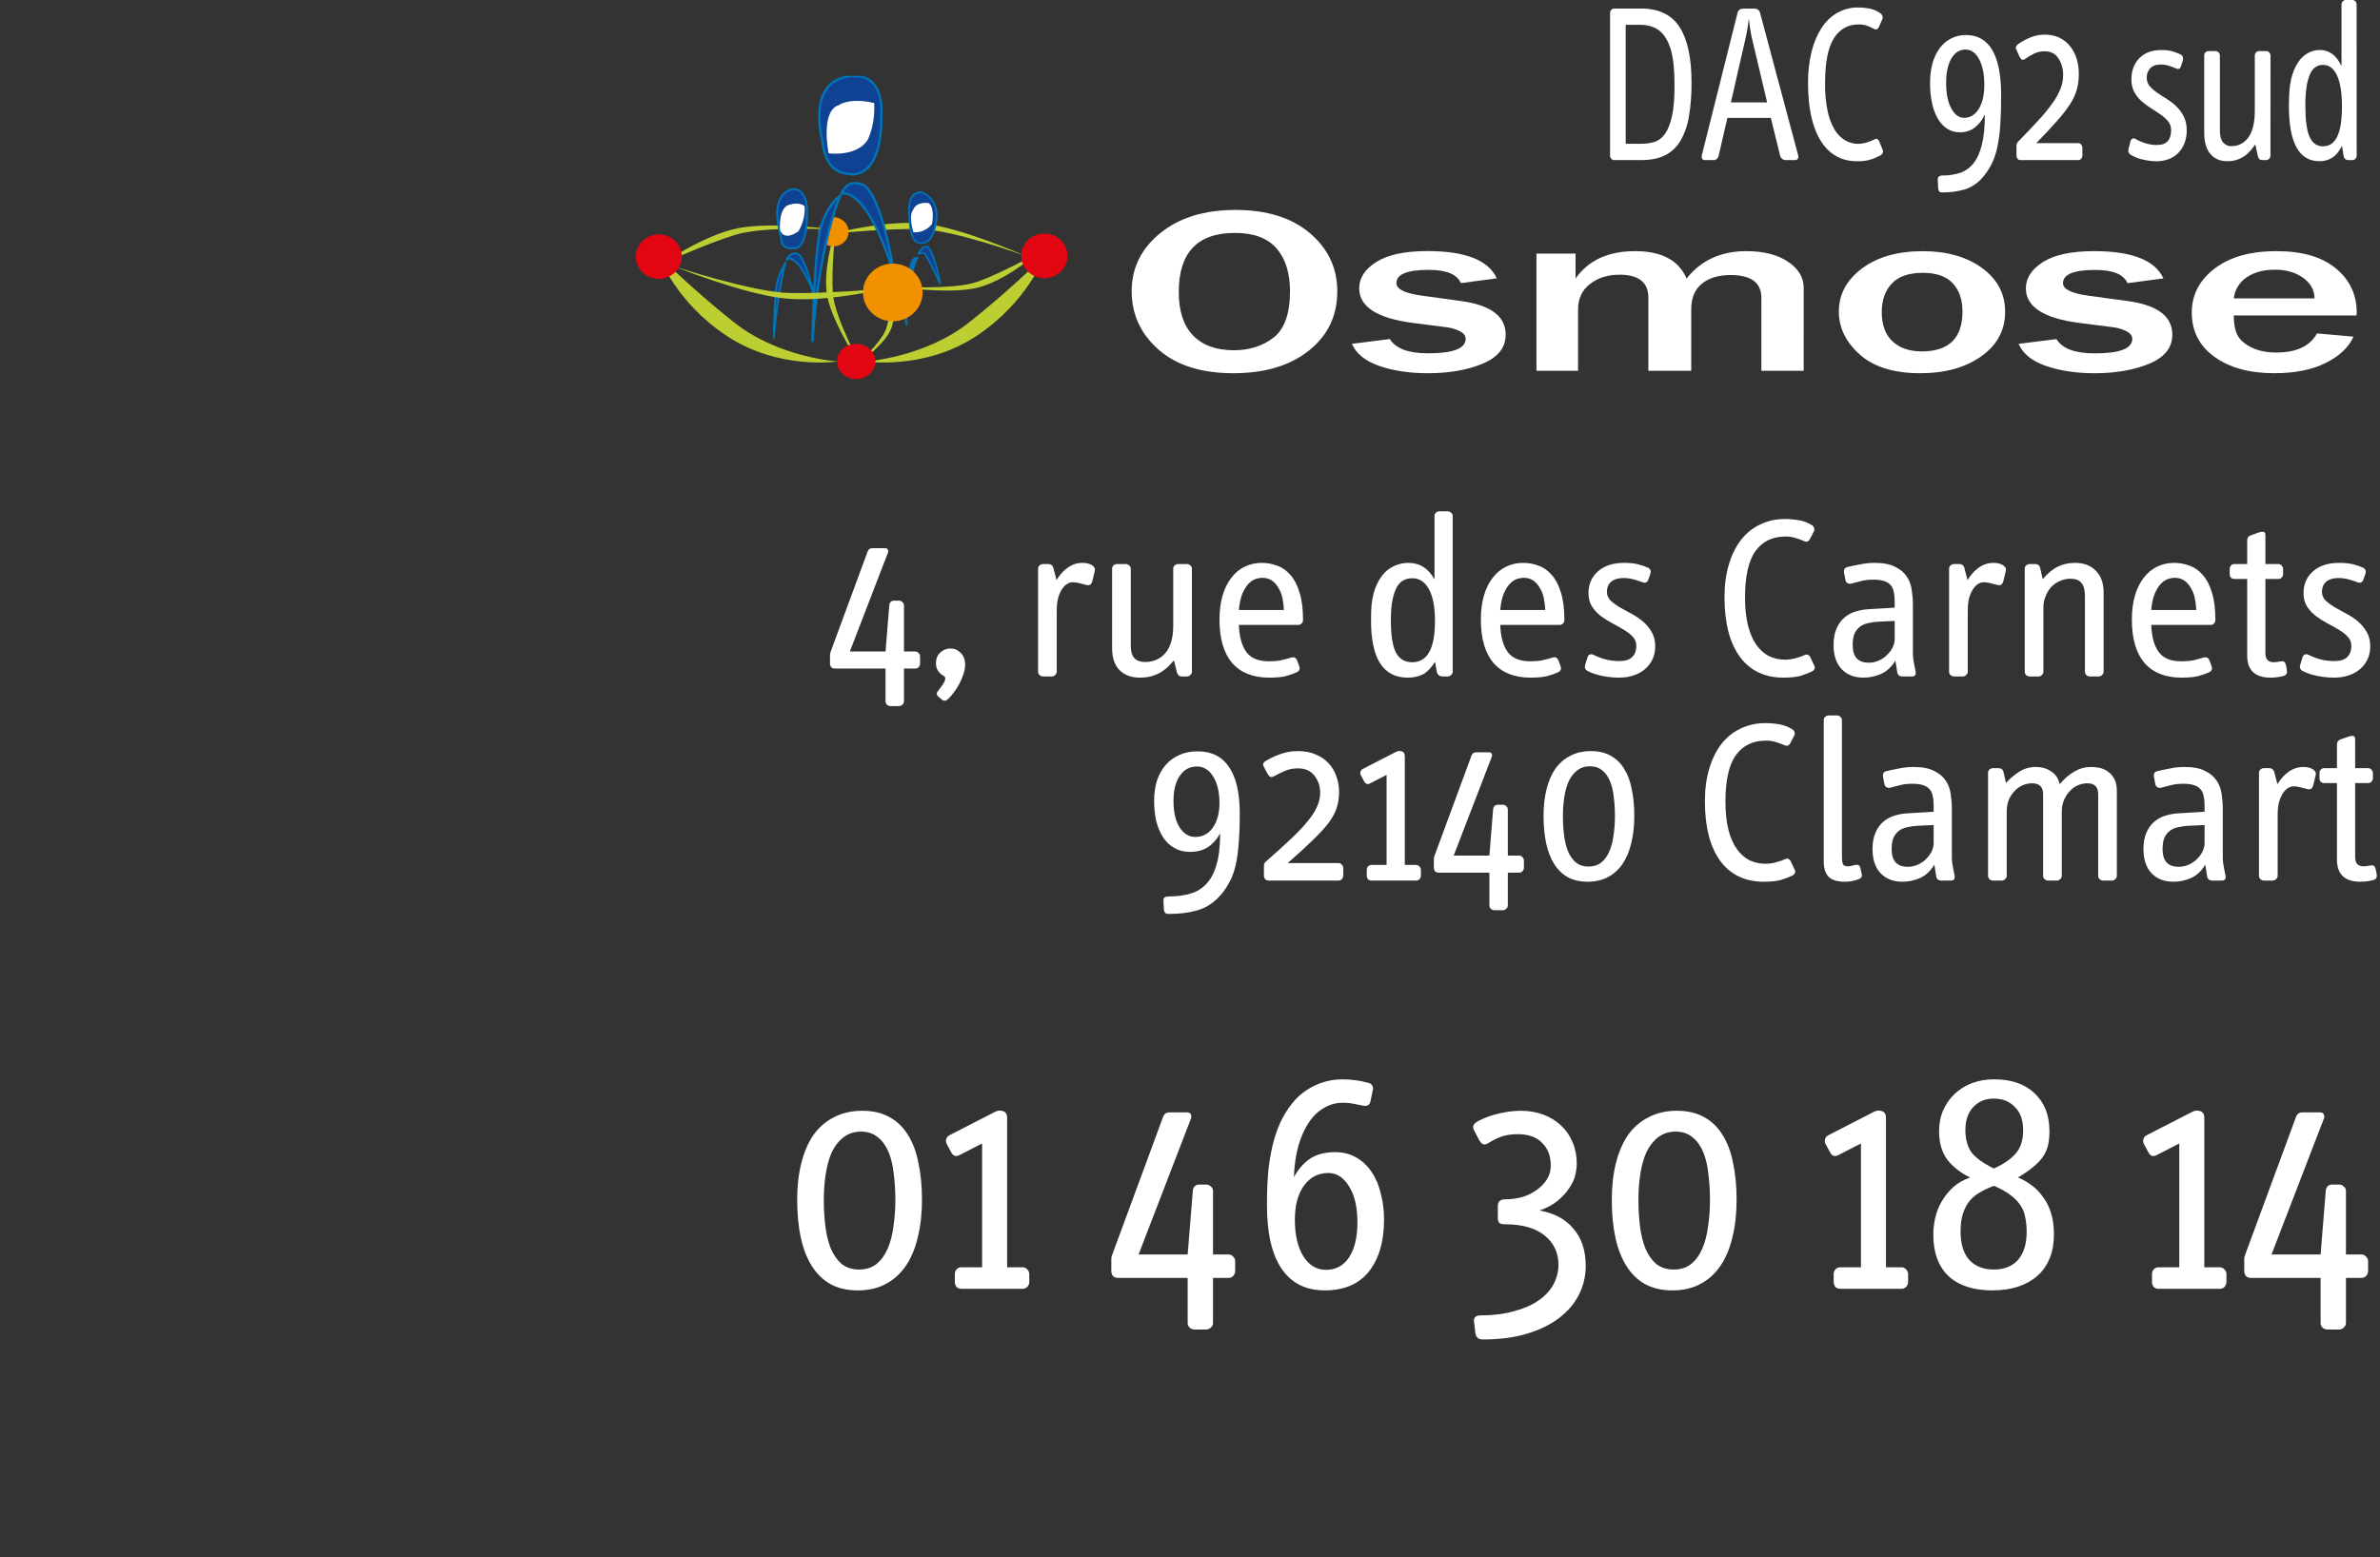 <svg width="408" height="267" viewBox="0 0 408 267" fill="none" xmlns="http://www.w3.org/2000/svg">
<rect x="0" y="0" width="408" height="267" fill="#333333" stroke="none"/>
<g clip-path="url(#clip0)">
<path d="M211.458 64C205.952 64 201.666 62.647 198.6 59.941C195.535 57.235 194.002 53.892 194 49.911C194 45.957 195.629 42.65 198.888 39.99C202.146 37.33 206.448 36 211.791 36C217.173 36 221.429 37.33 224.558 39.99C227.687 42.65 229.251 45.975 229.249 49.963C229.249 54.156 227.625 57.542 224.376 60.123C221.127 62.705 216.821 63.997 211.458 64ZM211.518 60.059C214.21 60.059 216.487 59.33 218.348 57.87C220.21 56.411 221.141 53.764 221.143 49.93C221.143 46.812 220.373 44.367 218.834 42.593C217.295 40.82 214.907 39.936 211.669 39.941C205.275 39.941 202.077 43.317 202.075 50.07C202.075 53.347 202.89 55.831 204.52 57.522C206.151 59.214 208.483 60.059 211.518 60.059Z" fill="white"/>
<path d="M231.762 58.957L238.259 58.14C239.25 59.772 241.436 60.587 244.816 60.587C249.107 60.587 251.253 59.758 251.253 58.1C251.253 57.57 250.919 57.132 250.252 56.786C249.509 56.422 248.708 56.19 247.884 56.1L242.297 55.39C236.103 54.601 233.007 52.618 233.007 49.44C233.007 47.662 233.989 46.153 235.953 44.913C237.916 43.673 240.84 43.053 244.725 43.053C251.204 43.053 255.161 44.612 256.596 47.729L250.434 48.546C249.784 47.033 247.942 46.276 244.907 46.276C241.224 46.276 239.382 47.033 239.382 48.546C239.382 49.593 240.87 50.316 243.846 50.714L250.434 51.62C255.554 52.308 258.114 54.231 258.114 57.39C258.114 59.608 256.799 61.265 254.168 62.36C251.537 63.455 248.41 64.002 244.787 64.002C241.65 64.002 238.877 63.587 236.467 62.758C234.058 61.928 232.49 60.661 231.762 58.957Z" fill="white"/>
<path d="M309.206 63.581H301.949V51.064C301.949 48.465 300.188 47.165 296.666 47.163C294.621 47.163 292.986 47.655 291.762 48.638C290.537 49.621 289.925 51.088 289.925 53.04V63.586H282.577V51.064C282.577 48.424 280.928 47.104 277.63 47.104C275.625 47.104 273.939 47.635 272.574 48.697C271.209 49.759 270.526 51.207 270.524 53.04V63.586H263.39V43.483H270.096V47.762C272.281 44.63 275.692 43.065 280.326 43.065C284.84 43.065 287.775 44.63 289.132 47.762C291.605 44.63 295.019 43.065 299.372 43.065C302.328 43.065 304.706 43.668 306.507 44.875C308.308 46.082 309.209 47.581 309.21 49.372L309.206 63.581Z" fill="white"/>
<path d="M329.205 64C324.671 64 321.209 62.932 318.821 60.795C316.432 58.659 315.235 56.214 315.229 53.459C315.229 50.489 316.55 48.016 319.192 46.037C321.834 44.058 325.32 43.07 329.65 43.072C333.76 43.072 337.135 44.033 339.776 45.956C342.416 47.88 343.737 50.381 343.739 53.459C343.739 56.63 342.368 59.181 339.625 61.113C336.882 63.044 333.408 64.006 329.205 64ZM329.444 60.258C334.097 60.258 336.424 57.983 336.425 53.433C336.425 51.382 335.866 49.76 334.749 48.567C333.631 47.374 331.921 46.78 329.619 46.785C327.224 46.785 325.453 47.399 324.305 48.626C323.157 49.854 322.584 51.483 322.585 53.513C322.585 55.703 323.198 57.375 324.422 58.528C325.647 59.682 327.322 60.258 329.449 60.258H329.444Z" fill="white"/>
<path d="M346.048 58.957L352.538 58.15C353.529 59.781 355.715 60.597 359.097 60.597C363.387 60.597 365.532 59.768 365.532 58.109C365.532 57.579 365.198 57.141 364.531 56.796C363.789 56.428 362.987 56.193 362.162 56.1L356.575 55.39C350.387 54.612 347.293 52.633 347.293 49.452C347.293 47.674 348.275 46.165 350.238 44.925C352.202 43.684 355.124 43.065 359.004 43.065C365.479 43.065 369.436 44.623 370.875 47.741L364.71 48.557C364.061 47.044 362.219 46.288 359.186 46.288C355.499 46.288 353.657 47.044 353.658 48.557C353.658 49.605 355.146 50.328 358.122 50.725L364.72 51.62C369.84 52.308 372.4 54.231 372.4 57.39C372.4 59.608 371.085 61.265 368.454 62.36C365.822 63.455 362.696 64.002 359.073 64.002C355.936 64.002 353.163 63.587 350.753 62.758C348.344 61.928 346.776 60.661 346.048 58.957Z" fill="white"/>
<path d="M397.199 57.175L403.454 57.731C402.645 59.548 401.066 61.047 398.717 62.227C396.368 63.407 393.424 63.998 389.882 63.998C385.632 63.998 382.212 63.062 379.621 61.191C377.029 59.319 375.734 56.786 375.734 53.591C375.734 50.556 377.039 48.042 379.649 46.049C382.26 44.056 385.803 43.061 390.278 43.065C394.649 43.065 398.029 44.047 400.417 46.011C402.806 47.975 404.003 50.5 404.01 53.584L403.978 54.1H382.93C382.93 55.468 383.128 56.563 383.522 57.385C383.916 58.207 384.7 58.923 385.874 59.534C387.047 60.145 388.515 60.45 390.278 60.45C393.696 60.442 396.003 59.35 397.199 57.175ZM396.775 51.163C396.754 49.718 396.091 48.535 394.785 47.613C393.479 46.692 391.865 46.237 389.942 46.248C388.041 46.248 386.452 46.676 385.177 47.533C384.557 47.939 384.034 48.474 383.646 49.102C383.258 49.729 383.014 50.433 382.93 51.163H396.775Z" fill="white"/>
</g>
<g clip-path="url(#clip1)">
<path d="M147.893 63.301C147.893 63.301 142.731 55.596 141.823 50.84C140.915 46.084 143.232 39.335 143.232 39.335C143.232 39.335 142.499 45.987 142.771 50.251C143.043 54.515 147.893 63.301 147.893 63.301Z" fill="#BCCE31"/>
<path d="M143.276 39.371C143.276 39.371 132.388 37.96 126.485 39.139C120.582 40.318 113.49 45.255 113.49 45.255C113.49 45.255 121.029 41.792 126.131 40.24C131.233 38.688 143.276 39.371 143.276 39.371Z" fill="#BCCE31"/>
<path d="M175.747 43.873C175.747 43.873 165.046 39.101 158.527 38.359C152.009 37.617 142.892 40.042 142.892 40.042C142.892 40.042 151.932 39.145 157.76 39.286C163.589 39.427 175.747 43.873 175.747 43.873Z" fill="#BCCE31"/>
<path d="M142.892 42.242C144.315 42.242 145.47 41.125 145.47 39.748C145.47 38.371 144.315 37.254 142.892 37.254C141.468 37.254 140.314 38.371 140.314 39.748C140.314 41.125 141.468 42.242 142.892 42.242Z" fill="#F29100"/>
<path d="M148.372 61.988C148.372 61.988 158.453 63.518 167.354 57.636C176.256 51.753 179.037 43.873 179.037 43.873C174.952 47.889 170.659 51.688 166.175 55.253C158.539 61.341 148.372 61.988 148.372 61.988Z" fill="#BCCE31"/>
<path d="M143.616 61.988C143.616 61.988 133.535 63.518 124.634 57.636C115.732 51.753 112.961 43.881 112.961 43.881C117.045 47.898 121.338 51.696 125.821 55.261C133.439 61.341 143.616 61.988 143.616 61.988Z" fill="#BCCE31"/>
<path d="M153.055 49.126C153.055 49.126 162.514 50.521 167.437 49.368C172.36 48.215 177.866 43.401 177.866 43.401C177.866 43.401 171.806 46.782 167.616 48.296C163.426 49.81 153.055 49.126 153.055 49.126Z" fill="#BCCE31"/>
<path d="M179.039 47.703C181.227 47.703 183 45.988 183 43.873C183 41.757 181.227 40.042 179.039 40.042C176.852 40.042 175.079 41.757 175.079 43.873C175.079 45.988 176.852 47.703 179.039 47.703Z" fill="#E20613"/>
<path d="M146.285 63.089C146.285 63.089 151.244 59.45 152.572 56.807C153.9 54.164 153.051 49.79 153.051 49.79C153.051 49.79 152.715 53.834 151.936 56.297C151.157 58.761 146.285 63.089 146.285 63.089Z" fill="#BCCE31"/>
<path d="M132.636 57.984C133.441 48.977 134.676 44.985 134.676 44.985C134.676 44.985 133.302 47.304 133.08 49.193C132.859 50.973 132.591 57.93 132.636 57.984Z" fill="#104294" stroke="#0074B7" stroke-width="0.32"/>
<path d="M139.51 50.378C139.51 50.378 138.003 43.852 136.673 43.524C135.342 43.195 134.942 44.441 134.942 44.441C134.942 44.441 135.608 44.064 136.228 44.766C137.959 46.009 139.51 50.378 139.51 50.378Z" fill="#104294" stroke="#0074B7" stroke-width="0.32"/>
<path d="M133.523 39.107C133.523 39.107 132.06 33.712 135.608 32.472C137.959 31.986 138.313 35.222 138.313 35.222C138.313 35.222 138.758 41.695 136.584 42.504C134.721 42.935 134.101 41.857 134.101 41.857L133.523 39.107Z" fill="#104294" stroke="#0074B7" stroke-width="0.32"/>
<path d="M133.877 39.375C133.877 39.375 133.567 35.817 135.298 35.276C137.029 34.736 137.782 35.438 137.782 35.438C137.856 36.876 137.501 38.303 136.761 39.538C134.278 41.264 133.877 39.375 133.877 39.375Z" fill="white" stroke="white" stroke-width="0.32"/>
<path d="M155.42 55.769C155.382 55.815 155.999 45.671 157.312 44.262C156.076 43.417 155.575 48.255 155.575 48.255C155.575 48.255 154.993 54.313 155.42 55.769Z" fill="#0074B7" stroke="#0074B7" stroke-width="0.28"/>
<path d="M157.428 43.653C157.428 43.653 157.887 43.193 158.39 43.423C158.893 43.653 161.208 48.725 161.208 48.725C161.208 48.725 160.282 43.653 159.085 42.336C157.929 42.008 157.428 43.653 157.428 43.653Z" fill="#104294" stroke="#0074B7" stroke-width="0.28"/>
<path d="M158.195 41.627C158.195 41.627 160.103 42.008 160.584 37.191C160.634 33.522 157.809 32.958 157.809 32.958C157.809 32.958 155.347 32.722 155.879 37.244C155.975 42.655 158.195 41.627 158.195 41.627Z" fill="#104294" stroke="#0074B7" stroke-width="0.28"/>
<path d="M156.656 36.044C157.197 34.633 159.165 34.964 159.165 34.964C159.165 34.964 160.121 35.597 159.63 38.391C159.271 38.816 158.821 39.155 158.313 39.383C157.806 39.611 157.254 39.722 156.698 39.707C156.698 39.707 155.855 36.99 156.656 36.044Z" fill="white" stroke="white" stroke-width="0.28"/>
<path d="M139.273 58.633C140.342 41.929 144.019 33.593 144.019 33.593C144.019 33.593 142.31 34.428 140.905 38.333C139.5 42.237 139.317 58.601 139.273 58.633Z" fill="#104294" stroke="#0074B7" stroke-width="0.4"/>
<path d="M153.297 47.098C148.416 31.46 144.26 33.206 144.26 33.206C144.26 33.206 145.164 30.361 148.116 31.783C151.308 33.916 153.297 47.036 153.297 47.098Z" fill="#104294" stroke="#0074B7" stroke-width="0.4"/>
<path d="M142.692 28.618C143.656 29.585 144.818 29.809 146.128 29.91C151.666 29.716 151.063 19.699 151.063 19.699C151.063 19.699 151.972 11.946 145.103 13.173C138.235 14.401 141 24.158 141 24.158C141 24.158 141.114 26.928 142.692 28.618Z" fill="#104294" stroke="#0074B7" stroke-width="0.4"/>
<path d="M142.207 26.104C142.207 26.104 140.881 19.189 143.833 18.219C146.063 16.863 149.67 17.832 149.67 17.832C149.67 17.832 149.911 21.191 148.525 23.971C146.669 26.678 142.207 26.104 142.207 26.104Z" fill="white" stroke="white" stroke-width="0.4"/>
<path d="M115.517 45.659C115.517 45.659 127.314 50.434 134.505 51.176C141.696 51.918 151.749 49.489 151.749 49.489C151.749 49.489 141.779 50.386 135.351 50.245C128.922 50.104 115.517 45.659 115.517 45.659Z" fill="#BCCE31"/>
<path d="M153.055 55.093C155.879 55.093 158.169 52.88 158.169 50.148C158.169 47.417 155.879 45.203 153.055 45.203C150.231 45.203 147.941 47.417 147.941 50.148C147.941 52.88 150.231 55.093 153.055 55.093Z" fill="#F29100"/>
<path d="M146.778 65C148.592 65 150.062 63.648 150.062 61.98C150.062 60.312 148.592 58.96 146.778 58.96C144.964 58.96 143.493 60.312 143.493 61.98C143.493 63.648 144.964 65 146.778 65Z" fill="#E20613"/>
<path d="M112.941 47.816C115.117 47.816 116.881 46.11 116.881 44.006C116.881 41.901 115.117 40.196 112.941 40.196C110.764 40.196 109 41.901 109 44.006C109 46.11 110.764 47.816 112.941 47.816Z" fill="#E20613"/>
</g>
<g clip-path="url(#clip2)">
<path d="M289.977 14.155C289.998 16.111 289.848 18.064 289.529 19.989C289.295 21.471 288.799 22.887 288.067 24.159C287.419 25.242 286.503 26.101 285.426 26.636C284.341 27.178 283.001 27.449 281.408 27.449H276.697C276.607 27.449 276.518 27.429 276.436 27.39C276.353 27.352 276.278 27.295 276.216 27.224C276.15 27.154 276.097 27.07 276.062 26.976C276.026 26.883 276.009 26.782 276.01 26.681V2.252C276.007 2.146 276.024 2.041 276.061 1.944C276.099 1.847 276.155 1.76 276.226 1.689C276.354 1.549 276.526 1.468 276.707 1.464H281.313C284.37 1.464 286.579 2.53 287.94 4.663C289.301 6.797 289.98 9.96 289.977 14.155ZM287.06 14.736C287.06 13.496 287.021 12.423 286.943 11.518C286.881 10.721 286.765 9.93 286.596 9.151C286.463 8.55 286.274 7.965 286.03 7.406C285.822 6.934 285.565 6.489 285.266 6.08C284.799 5.449 284.185 4.967 283.49 4.684C282.794 4.399 282.056 4.255 281.313 4.256H278.691V24.655H281.313C282.081 24.662 282.846 24.558 283.589 24.344C284.31 24.121 284.946 23.647 285.399 22.993C285.909 22.295 286.313 21.293 286.612 19.987C286.911 18.681 287.06 16.93 287.06 14.736Z" fill="white"/>
<path d="M308.249 26.603C308.283 26.7 308.296 26.805 308.288 26.909C308.279 27.014 308.249 27.114 308.2 27.204C308.157 27.281 308.097 27.345 308.025 27.389C307.953 27.433 307.871 27.455 307.789 27.454H306.062C305.862 27.447 305.669 27.368 305.513 27.229C305.341 27.099 305.218 26.907 305.164 26.686L303.571 20.21H296.126L294.632 26.686C294.586 26.896 294.482 27.085 294.334 27.229C294.2 27.371 294.021 27.451 293.835 27.454H292.207C292.124 27.455 292.043 27.433 291.971 27.389C291.899 27.345 291.838 27.281 291.796 27.204C291.746 27.114 291.716 27.014 291.708 26.909C291.699 26.805 291.712 26.7 291.746 26.603L297.853 2.252C297.875 2.13 297.918 2.014 297.981 1.911C298.044 1.808 298.125 1.719 298.219 1.65C298.378 1.539 298.562 1.479 298.751 1.475H300.844C301.032 1.479 301.215 1.54 301.374 1.65C301.468 1.719 301.549 1.807 301.612 1.911C301.675 2.014 301.718 2.13 301.74 2.252L308.249 26.603ZM300.278 6.321C300.167 5.83 300.074 5.304 299.997 4.744C299.92 4.185 299.852 3.648 299.791 3.134C299.691 4.205 299.524 5.268 299.292 6.314L296.725 17.564H302.936L300.278 6.321Z" fill="white"/>
<path d="M322.729 25.671C322.773 25.756 322.797 25.852 322.8 25.95C322.803 26.048 322.784 26.145 322.746 26.233C322.679 26.389 322.569 26.518 322.431 26.603C321.915 26.893 321.375 27.133 320.82 27.319C320.018 27.564 319.186 27.675 318.354 27.65C315.676 27.65 313.606 26.492 312.144 24.178C310.682 21.863 309.951 18.56 309.951 14.27C309.925 12.418 310.135 10.571 310.574 8.782C310.93 7.313 311.527 5.926 312.335 4.691C313.043 3.619 313.975 2.749 315.053 2.153C316.138 1.563 317.335 1.264 318.547 1.279C319.204 1.281 319.86 1.346 320.508 1.473C321.172 1.604 321.804 1.881 322.368 2.288C322.535 2.405 322.659 2.584 322.715 2.792C322.743 2.896 322.75 3.005 322.735 3.112C322.721 3.219 322.686 3.321 322.633 3.412L322.101 4.614C321.895 5.064 321.603 5.157 321.204 4.925C320.825 4.716 320.43 4.541 320.025 4.402C319.578 4.254 319.114 4.182 318.647 4.188C316.788 4.188 315.36 4.99 314.362 6.593C313.364 8.197 312.866 10.769 312.868 14.31C312.844 15.893 312.988 17.474 313.299 19.021C313.523 20.157 313.928 21.24 314.496 22.221C314.949 22.991 315.571 23.625 316.306 24.063C317.008 24.465 317.788 24.671 318.58 24.664C319.08 24.654 319.578 24.569 320.057 24.412C320.485 24.289 320.901 24.126 321.303 23.925C321.376 23.865 321.461 23.826 321.552 23.813C321.642 23.8 321.734 23.812 321.819 23.849C321.958 23.921 322.07 24.044 322.133 24.198L322.729 25.671Z" fill="white"/>
<path d="M343.055 16.348C343.055 18.286 343.006 19.984 342.907 21.442C342.83 22.731 342.658 24.011 342.391 25.27C342.183 26.272 341.853 27.24 341.411 28.147C340.995 28.964 340.488 29.721 339.9 30.399C339.075 31.375 338.026 32.091 336.862 32.471C335.589 32.841 334.275 33.017 332.957 32.993C332.862 33.006 332.766 32.998 332.674 32.968C332.583 32.938 332.498 32.888 332.425 32.82C332.324 32.666 332.267 32.484 332.26 32.295L332.193 30.944C332.172 30.609 332.232 30.383 332.375 30.269C332.569 30.137 332.796 30.075 333.023 30.093C334.035 30.106 335.043 29.954 336.014 29.643C336.893 29.349 337.68 28.792 338.287 28.035C338.92 27.259 339.407 26.192 339.748 24.835C340.089 23.478 340.261 21.739 340.264 19.62C339.862 20.521 339.263 21.3 338.521 21.887C337.759 22.439 336.859 22.716 335.946 22.682C335.162 22.7 334.391 22.472 333.722 22.025C333.066 21.573 332.519 20.955 332.127 20.223C331.683 19.398 331.365 18.5 331.183 17.564C330.965 16.478 330.859 15.368 330.867 14.256C330.853 13.118 330.991 11.984 331.278 10.89C331.525 9.948 331.937 9.067 332.491 8.298C333.012 7.582 333.677 7.007 334.433 6.616C335.251 6.2 336.144 5.993 337.045 6.01C339.036 6.01 340.536 6.875 341.545 8.604C342.553 10.334 343.057 12.915 343.055 16.348ZM340.165 14.547C340.165 12.736 339.872 11.275 339.286 10.165C338.699 9.054 337.919 8.497 336.945 8.496C335.925 8.496 335.117 9.007 334.519 10.03C333.922 11.052 333.623 12.452 333.623 14.231C333.623 16.066 333.916 17.52 334.503 18.593C335.089 19.666 335.826 20.203 336.712 20.203C337.752 20.203 338.588 19.693 339.22 18.672C339.852 17.651 340.167 16.274 340.165 14.542V14.547Z" fill="white"/>
<path d="M356.983 26.641C356.98 26.85 356.907 27.05 356.777 27.204C356.722 27.281 356.651 27.343 356.571 27.386C356.49 27.43 356.402 27.453 356.313 27.454H346.344C346.251 27.457 346.16 27.436 346.076 27.392C345.992 27.349 345.919 27.284 345.863 27.204C345.744 27.045 345.679 26.846 345.68 26.641V25.206C345.677 25.03 345.694 24.854 345.729 24.682C345.773 24.522 345.86 24.38 345.978 24.274C347.374 22.853 348.564 21.599 349.548 20.514C350.403 19.588 351.203 18.603 351.941 17.564C352.479 16.816 352.925 15.995 353.269 15.121C353.538 14.406 353.677 13.642 353.68 12.869C353.699 11.85 353.419 10.852 352.882 10.02C352.352 9.205 351.566 8.798 350.525 8.798C349.885 8.782 349.25 8.921 348.665 9.205C348.134 9.484 347.617 9.794 347.117 10.133C346.872 10.288 346.679 10.3 346.535 10.171C346.385 10.034 346.266 9.862 346.186 9.667L345.655 8.503C345.601 8.418 345.571 8.318 345.568 8.215C345.564 8.112 345.588 8.01 345.637 7.922C345.757 7.722 345.924 7.561 346.12 7.456C346.787 7.012 347.494 6.642 348.229 6.352C348.971 6.072 349.752 5.934 350.537 5.945C351.397 5.925 352.251 6.103 353.045 6.467C353.743 6.8 354.367 7.297 354.872 7.922C355.374 8.551 355.757 9.282 356 10.074C356.253 10.915 356.376 11.795 356.366 12.68C356.376 13.585 356.264 14.486 356.033 15.355C355.769 16.251 355.377 17.095 354.872 17.857C354.195 18.883 353.445 19.849 352.629 20.746C351.695 21.807 350.508 23.073 349.067 24.544H356.309C356.398 24.546 356.487 24.569 356.567 24.613C356.647 24.656 356.718 24.719 356.773 24.797C356.902 24.95 356.975 25.149 356.979 25.357L356.983 26.641Z" fill="white"/>
<path d="M374.865 22.401C374.874 23.127 374.75 23.847 374.499 24.52C374.265 25.143 373.915 25.706 373.471 26.172C373.004 26.655 372.451 27.026 371.845 27.26C371.152 27.529 370.421 27.661 369.685 27.65C368.915 27.642 368.147 27.549 367.393 27.373C366.65 27.22 365.933 26.942 365.268 26.549C365.095 26.456 364.96 26.294 364.892 26.097C364.824 25.899 364.828 25.68 364.902 25.486L365.204 24.319C365.22 24.205 365.259 24.096 365.319 24.002C365.379 23.907 365.459 23.829 365.552 23.774C365.635 23.736 365.724 23.72 365.814 23.727C365.904 23.735 365.99 23.764 366.068 23.815C366.622 24.134 367.207 24.387 367.811 24.569C368.443 24.765 369.098 24.863 369.755 24.862C370.595 24.862 371.212 24.643 371.605 24.204C371.998 23.766 372.194 23.145 372.193 22.342C372.206 21.789 372.028 21.25 371.695 20.833C371.324 20.386 370.9 19.995 370.433 19.672C369.924 19.311 369.375 18.951 368.789 18.591C368.21 18.235 367.66 17.827 367.145 17.37C366.643 16.93 366.215 16.396 365.883 15.794C365.537 15.129 365.364 14.373 365.385 13.607C365.385 12.106 365.839 10.894 366.746 9.971C367.653 9.048 368.893 8.584 370.466 8.579C371.125 8.563 371.783 8.639 372.425 8.804C372.928 8.944 373.417 9.135 373.886 9.376C374.219 9.579 374.318 9.924 374.186 10.408L373.886 11.367C373.749 11.805 373.475 11.934 373.064 11.754C372.668 11.574 372.263 11.418 371.851 11.288C371.372 11.135 370.874 11.059 370.374 11.063C369.621 11.063 369.04 11.27 368.631 11.684C368.425 11.898 368.263 12.158 368.156 12.446C368.05 12.735 368.001 13.045 368.014 13.355C368.008 13.885 368.194 14.396 368.53 14.776C368.91 15.211 369.339 15.589 369.808 15.902C370.317 16.253 370.865 16.61 371.453 16.972C372.04 17.335 372.591 17.765 373.097 18.253C373.611 18.752 374.043 19.344 374.376 20.003C374.723 20.743 374.892 21.569 374.865 22.401Z" fill="white"/>
<path d="M389.222 26.679C389.222 26.781 389.202 26.883 389.164 26.976C389.126 27.069 389.071 27.153 389.002 27.222C388.938 27.293 388.863 27.35 388.779 27.388C388.695 27.427 388.605 27.447 388.515 27.447H387.74C387.404 27.447 387.18 27.228 387.068 26.79L386.63 24.763C386.424 25.022 386.2 25.319 385.935 25.664C385.656 26.014 385.339 26.327 384.992 26.596C384.582 26.905 384.137 27.152 383.668 27.332C383.066 27.554 382.434 27.659 381.8 27.643C380.584 27.643 379.625 27.229 378.922 26.4C378.219 25.571 377.866 24.343 377.864 22.716V9.539C377.86 9.433 377.878 9.329 377.916 9.232C377.953 9.135 378.01 9.048 378.081 8.978C378.214 8.841 378.389 8.765 378.571 8.764H379.847C380.029 8.765 380.204 8.841 380.336 8.978C380.408 9.048 380.464 9.135 380.502 9.232C380.54 9.329 380.557 9.433 380.554 9.539V22.335C380.554 23.293 380.729 23.985 381.08 24.412C381.269 24.63 381.499 24.8 381.755 24.91C382.01 25.021 382.284 25.069 382.558 25.051C383.111 25.068 383.66 24.941 384.16 24.682C384.66 24.422 385.097 24.037 385.436 23.558C386.17 22.563 386.537 21.031 386.537 18.962V9.539C386.533 9.433 386.551 9.328 386.589 9.231C386.626 9.134 386.683 9.048 386.755 8.978C386.887 8.842 387.061 8.765 387.242 8.764H388.521C388.702 8.765 388.876 8.842 389.008 8.978C389.08 9.048 389.137 9.134 389.175 9.231C389.213 9.328 389.231 9.433 389.228 9.539L389.222 26.679Z" fill="white"/>
<path d="M404 26.679C403.994 26.881 403.919 27.072 403.79 27.216C403.661 27.359 403.487 27.444 403.303 27.454H402.613C402.509 27.465 402.405 27.454 402.306 27.422C402.207 27.389 402.114 27.335 402.034 27.263C401.954 27.191 401.887 27.102 401.839 27.002C401.79 26.902 401.759 26.792 401.749 26.679L401.484 25.013C400.996 25.968 400.443 26.643 399.823 27.04C399.144 27.456 398.375 27.664 397.597 27.641C394.121 27.641 392.383 24.488 392.383 18.183C392.383 17.227 392.411 16.38 392.467 15.643C392.513 14.972 392.607 14.306 392.747 13.65C392.867 13.098 393.035 12.559 393.246 12.04C393.449 11.557 393.695 11.096 393.98 10.665C394.404 10.008 394.968 9.475 395.624 9.113C396.261 8.758 396.965 8.572 397.68 8.57C399.295 8.57 400.535 9.488 401.4 11.324V0.775C401.399 0.67 401.418 0.567 401.457 0.472C401.496 0.377 401.554 0.293 401.626 0.225C401.754 0.085 401.926 0.004 402.107 0L403.303 0C403.484 0.004 403.656 0.085 403.784 0.225C403.854 0.297 403.908 0.384 403.943 0.481C403.979 0.578 403.995 0.682 403.99 0.786L404 26.679ZM401.476 18.226C401.476 15.899 401.194 14.134 400.629 12.932C400.065 11.73 399.273 11.129 398.255 11.131C397.79 11.11 397.329 11.243 396.934 11.513C396.538 11.782 396.225 12.175 396.035 12.642C395.749 13.299 395.548 13.997 395.437 14.716C395.263 15.849 395.186 16.998 395.205 18.147C395.205 20.632 395.448 22.409 395.935 23.479C396.421 24.55 397.185 25.087 398.226 25.09C399.312 25.09 400.126 24.533 400.668 23.421C401.211 22.308 401.48 20.577 401.476 18.226Z" fill="white"/>
</g>
<path d="M157.727 113.8C157.727 114.013 157.647 114.213 157.487 114.4C157.327 114.56 157.14 114.64 156.927 114.64H154.967V120.28C154.967 120.493 154.874 120.68 154.687 120.84C154.527 121 154.34 121.08 154.127 121.08H152.647C152.434 121.08 152.234 121 152.047 120.84C151.887 120.68 151.807 120.493 151.807 120.28V114.64H143.087C142.847 114.64 142.647 114.56 142.487 114.4C142.354 114.213 142.287 114.013 142.287 113.8V112.36C142.287 112.2 142.3 112.067 142.327 111.96C142.38 111.827 142.434 111.68 142.487 111.52L148.727 94.6C148.86 94.2 149.14 94 149.567 94H151.727C151.994 94 152.154 94.093 152.207 94.28C152.287 94.44 152.287 94.613 152.207 94.8L145.687 111.72H151.807L152.447 103.8C152.5 103.267 152.78 103 153.287 103H154.127C154.34 103 154.527 103.08 154.687 103.24C154.874 103.373 154.967 103.56 154.967 103.8V111.72H156.927C157.14 111.72 157.327 111.813 157.487 112C157.647 112.16 157.727 112.347 157.727 112.56V113.8ZM165.451 114C165.451 114.507 165.358 115.027 165.171 115.56C165.011 116.093 164.798 116.613 164.531 117.12C164.264 117.653 163.958 118.147 163.611 118.6C163.291 119.053 162.958 119.453 162.611 119.8C162.211 120.2 161.838 120.267 161.491 120L160.931 119.52C160.531 119.2 160.491 118.853 160.811 118.48C161.104 118.107 161.331 117.8 161.491 117.56C161.651 117.347 161.784 117.133 161.891 116.92C162.051 116.547 162.091 116.293 162.011 116.16C161.958 116.027 161.851 115.92 161.691 115.84C161.371 115.68 161.078 115.413 160.811 115.04C160.571 114.667 160.451 114.227 160.451 113.72C160.451 112.973 160.691 112.373 161.171 111.92C161.678 111.44 162.264 111.2 162.931 111.2C163.624 111.2 164.211 111.453 164.691 111.96C165.198 112.44 165.451 113.12 165.451 114ZM187.278 99.56C187.224 99.853 187.104 100.08 186.918 100.24C186.731 100.373 186.464 100.387 186.118 100.28C185.824 100.2 185.464 100.107 185.038 100C184.638 99.893 184.251 99.84 183.878 99.84C183.584 99.84 183.278 99.933 182.958 100.12C182.638 100.307 182.344 100.6 182.078 101C181.811 101.4 181.584 101.907 181.398 102.52C181.238 103.133 181.158 103.88 181.158 104.76V115.2C181.158 115.413 181.064 115.6 180.878 115.76C180.718 115.92 180.531 116 180.318 116H178.798C178.584 116 178.384 115.92 178.198 115.76C178.038 115.6 177.958 115.413 177.958 115.2V97.52C177.958 97.28 178.038 97.093 178.198 96.96C178.384 96.8 178.584 96.72 178.798 96.72H179.718C180.144 96.72 180.424 96.92 180.558 97.32L181.118 99.48C181.678 98.547 182.331 97.827 183.078 97.32C183.824 96.787 184.664 96.52 185.598 96.52C186.238 96.52 186.771 96.653 187.198 96.92C187.624 97.187 187.784 97.52 187.678 97.92L187.278 99.56ZM204.327 115.2C204.327 115.413 204.233 115.6 204.047 115.76C203.887 115.92 203.7 116 203.487 116H202.567C202.167 116 201.9 115.773 201.767 115.32L201.247 113.24C201.007 113.507 200.727 113.813 200.407 114.16C200.087 114.507 199.7 114.827 199.247 115.12C198.82 115.413 198.287 115.667 197.647 115.88C197.033 116.093 196.287 116.2 195.407 116.2C193.94 116.2 192.78 115.773 191.927 114.92C191.073 114.067 190.647 112.8 190.647 111.12V97.52C190.647 97.28 190.727 97.093 190.887 96.96C191.073 96.8 191.273 96.72 191.487 96.72H193.007C193.22 96.72 193.407 96.8 193.567 96.96C193.753 97.093 193.847 97.28 193.847 97.52V110.72C193.847 111.707 194.06 112.427 194.487 112.88C194.913 113.307 195.513 113.52 196.287 113.52C197.727 113.52 198.887 113.013 199.767 112C200.673 110.96 201.127 109.373 201.127 107.24V97.52C201.127 97.28 201.207 97.093 201.367 96.96C201.553 96.8 201.753 96.72 201.967 96.72H203.487C203.7 96.72 203.887 96.8 204.047 96.96C204.233 97.093 204.327 97.28 204.327 97.52V115.2ZM220.096 104.6C220.069 103.933 219.989 103.267 219.856 102.6C219.723 101.933 219.496 101.347 219.176 100.84C218.883 100.307 218.509 99.88 218.056 99.56C217.603 99.24 217.043 99.08 216.376 99.08C216.056 99.08 215.683 99.147 215.256 99.28C214.856 99.413 214.456 99.68 214.056 100.08C213.683 100.453 213.336 101 213.016 101.72C212.696 102.44 212.483 103.4 212.376 104.6H220.096ZM223.376 106.32C223.376 106.533 223.296 106.733 223.136 106.92C222.976 107.08 222.789 107.16 222.576 107.16H212.376C212.456 109.187 212.883 110.733 213.656 111.8C214.429 112.867 215.723 113.4 217.536 113.4C218.309 113.4 218.976 113.347 219.536 113.24C220.123 113.107 220.723 112.947 221.336 112.76C221.629 112.68 221.856 112.693 222.016 112.8C222.176 112.907 222.296 113.067 222.376 113.28L222.736 114.28C222.896 114.76 222.723 115.107 222.216 115.32C221.683 115.56 221.056 115.773 220.336 115.96C219.643 116.12 218.723 116.2 217.576 116.2C214.803 116.2 212.683 115.36 211.216 113.68C209.776 111.973 209.056 109.493 209.056 106.24C209.056 104.72 209.229 103.36 209.576 102.16C209.923 100.96 210.416 99.947 211.056 99.12C211.696 98.267 212.456 97.627 213.336 97.2C214.243 96.747 215.229 96.52 216.296 96.52C217.203 96.52 218.083 96.68 218.936 97C219.789 97.293 220.549 97.827 221.216 98.6C221.883 99.347 222.403 100.347 222.776 101.6C223.176 102.853 223.376 104.427 223.376 106.32ZM245.994 106.48C245.994 104.08 245.648 102.267 244.954 101.04C244.288 99.787 243.341 99.16 242.114 99.16C240.888 99.16 239.994 99.68 239.434 100.72C239.141 101.253 238.901 101.973 238.714 102.88C238.528 103.76 238.434 104.933 238.434 106.4C238.434 108.96 238.728 110.8 239.314 111.92C239.901 113.013 240.821 113.56 242.074 113.56C243.381 113.56 244.354 112.987 244.994 111.84C245.661 110.693 245.994 108.907 245.994 106.48ZM249.034 115.2C249.034 115.413 248.941 115.6 248.754 115.76C248.594 115.92 248.408 116 248.194 116H247.354C246.768 116 246.421 115.733 246.314 115.2L245.994 113.48C245.408 114.467 244.741 115.173 243.994 115.6C243.248 116 242.354 116.2 241.314 116.2C237.128 116.2 235.034 112.947 235.034 106.44C235.034 105.453 235.061 104.587 235.114 103.84C235.194 103.067 235.314 102.373 235.474 101.76C235.634 101.147 235.834 100.6 236.074 100.12C236.314 99.613 236.608 99.133 236.954 98.68C237.488 97.987 238.154 97.453 238.954 97.08C239.754 96.707 240.581 96.52 241.434 96.52C243.381 96.52 244.874 97.467 245.914 99.36V88.48C245.914 88.24 245.994 88.053 246.154 87.92C246.341 87.76 246.541 87.68 246.754 87.68H248.194C248.408 87.68 248.594 87.76 248.754 87.92C248.941 88.053 249.034 88.24 249.034 88.48V115.2ZM264.901 104.6C264.874 103.933 264.794 103.267 264.661 102.6C264.527 101.933 264.301 101.347 263.981 100.84C263.687 100.307 263.314 99.88 262.861 99.56C262.407 99.24 261.847 99.08 261.181 99.08C260.861 99.08 260.487 99.147 260.061 99.28C259.661 99.413 259.261 99.68 258.861 100.08C258.487 100.453 258.141 101 257.821 101.72C257.501 102.44 257.287 103.4 257.181 104.6H264.901ZM268.181 106.32C268.181 106.533 268.101 106.733 267.941 106.92C267.781 107.08 267.594 107.16 267.381 107.16H257.181C257.261 109.187 257.687 110.733 258.461 111.8C259.234 112.867 260.527 113.4 262.341 113.4C263.114 113.4 263.781 113.347 264.341 113.24C264.927 113.107 265.527 112.947 266.141 112.76C266.434 112.68 266.661 112.693 266.821 112.8C266.981 112.907 267.101 113.067 267.181 113.28L267.541 114.28C267.701 114.76 267.527 115.107 267.021 115.32C266.487 115.56 265.861 115.773 265.141 115.96C264.447 116.12 263.527 116.2 262.381 116.2C259.607 116.2 257.487 115.36 256.021 113.68C254.581 111.973 253.861 109.493 253.861 106.24C253.861 104.72 254.034 103.36 254.381 102.16C254.727 100.96 255.221 99.947 255.861 99.12C256.501 98.267 257.261 97.627 258.141 97.2C259.047 96.747 260.034 96.52 261.101 96.52C262.007 96.52 262.887 96.68 263.741 97C264.594 97.293 265.354 97.827 266.021 98.6C266.687 99.347 267.207 100.347 267.581 101.6C267.981 102.853 268.181 104.427 268.181 106.32ZM283.751 110.8C283.751 111.6 283.605 112.333 283.311 113C283.018 113.64 282.605 114.2 282.071 114.68C281.538 115.16 280.885 115.533 280.111 115.8C279.338 116.067 278.471 116.2 277.511 116.2C276.658 116.2 275.738 116.107 274.751 115.92C273.765 115.733 272.911 115.453 272.191 115.08C271.738 114.84 271.591 114.48 271.751 114L272.111 112.8C272.191 112.507 272.325 112.32 272.511 112.24C272.725 112.16 272.938 112.173 273.151 112.28C273.791 112.6 274.485 112.867 275.231 113.08C276.005 113.267 276.791 113.36 277.591 113.36C278.605 113.36 279.338 113.133 279.791 112.68C280.271 112.227 280.511 111.587 280.511 110.76C280.511 110.147 280.311 109.627 279.911 109.2C279.511 108.773 279.005 108.373 278.391 108C277.778 107.627 277.111 107.253 276.391 106.88C275.698 106.507 275.045 106.093 274.431 105.64C273.818 105.16 273.311 104.613 272.911 104C272.511 103.36 272.311 102.6 272.311 101.72C272.311 100.173 272.858 98.92 273.951 97.96C275.045 97 276.538 96.52 278.431 96.52C279.365 96.52 280.151 96.6 280.791 96.76C281.431 96.92 282.018 97.12 282.551 97.36C282.951 97.573 283.071 97.933 282.911 98.44L282.551 99.44C282.391 99.893 282.058 100.027 281.551 99.84C281.151 99.68 280.658 99.52 280.071 99.36C279.511 99.2 278.925 99.12 278.311 99.12C277.405 99.12 276.698 99.333 276.191 99.76C275.711 100.187 275.471 100.76 275.471 101.48C275.471 102.04 275.671 102.533 276.071 102.96C276.498 103.36 277.018 103.747 277.631 104.12C278.245 104.467 278.898 104.827 279.591 105.2C280.311 105.573 280.978 106.013 281.591 106.52C282.205 107.027 282.711 107.627 283.111 108.32C283.538 109.013 283.751 109.84 283.751 110.8ZM311.03 114.16C311.136 114.373 311.136 114.573 311.03 114.76C310.95 114.92 310.83 115.04 310.67 115.12C310.136 115.387 309.483 115.64 308.71 115.88C307.963 116.093 306.976 116.2 305.75 116.2C302.523 116.2 300.03 115.013 298.27 112.64C296.51 110.24 295.63 106.827 295.63 102.4C295.63 100.293 295.883 98.413 296.39 96.76C296.896 95.08 297.603 93.667 298.51 92.52C299.416 91.373 300.51 90.507 301.79 89.92C303.07 89.307 304.47 89 305.99 89C306.763 89 307.55 89.067 308.35 89.2C309.15 89.333 309.896 89.613 310.59 90.04C310.803 90.173 310.936 90.347 310.99 90.56C311.07 90.773 311.043 90.987 310.91 91.2L310.27 92.44C310.03 92.893 309.67 93 309.19 92.76C308.736 92.547 308.256 92.373 307.75 92.24C307.27 92.08 306.723 92 306.11 92C303.87 92 302.15 92.827 300.95 94.48C299.75 96.133 299.15 98.787 299.15 102.44C299.15 104.333 299.323 105.96 299.67 107.32C300.016 108.653 300.496 109.747 301.11 110.6C301.723 111.453 302.443 112.093 303.27 112.52C304.123 112.92 305.043 113.12 306.03 113.12C306.563 113.12 307.15 113.04 307.79 112.88C308.456 112.693 308.963 112.52 309.31 112.36C309.55 112.227 309.75 112.2 309.91 112.28C310.096 112.36 310.23 112.48 310.31 112.64L311.03 114.16ZM324.803 106.48L322.123 106.6C321.483 106.627 320.883 106.707 320.323 106.84C319.763 106.947 319.283 107.147 318.883 107.44C318.483 107.733 318.163 108.133 317.923 108.64C317.709 109.147 317.603 109.8 317.603 110.6C317.603 111.64 317.843 112.413 318.323 112.92C318.803 113.4 319.469 113.64 320.323 113.64C320.989 113.64 321.603 113.507 322.163 113.24C322.723 112.973 323.189 112.64 323.563 112.24C323.963 111.84 324.269 111.413 324.483 110.96C324.696 110.48 324.803 110.04 324.803 109.64V106.48ZM328.403 115.2C328.483 115.733 328.269 116 327.763 116H326.123C325.616 116 325.323 115.76 325.243 115.28L324.923 113.28C324.283 114.347 323.469 115.107 322.483 115.56C321.523 115.987 320.509 116.2 319.443 116.2C317.896 116.2 316.656 115.72 315.723 114.76C314.789 113.773 314.323 112.387 314.323 110.6C314.323 109.48 314.496 108.533 314.843 107.76C315.189 106.987 315.629 106.373 316.163 105.92C316.723 105.44 317.349 105.093 318.043 104.88C318.736 104.667 319.429 104.533 320.123 104.48L324.803 104.2V103.16C324.803 102.52 324.749 101.973 324.643 101.52C324.563 101.04 324.389 100.653 324.123 100.36C323.856 100.04 323.483 99.8 323.003 99.64C322.523 99.48 321.909 99.4 321.163 99.4C320.336 99.4 319.629 99.48 319.043 99.64C318.456 99.8 317.896 99.947 317.363 100.08C317.123 100.133 316.909 100.107 316.723 100C316.536 99.893 316.416 99.72 316.363 99.48L316.123 98.2C316.043 97.667 316.229 97.347 316.683 97.24C317.216 97.107 317.909 96.96 318.763 96.8C319.616 96.613 320.469 96.52 321.323 96.52C322.843 96.52 324.029 96.747 324.883 97.2C325.763 97.627 326.429 98.187 326.883 98.88C327.336 99.547 327.616 100.307 327.723 101.16C327.856 101.987 327.923 102.8 327.923 103.6V110.68C327.923 111.213 327.923 111.747 327.923 112.28C327.949 112.813 328.029 113.387 328.163 114L328.403 115.2ZM343.45 99.56C343.396 99.853 343.276 100.08 343.09 100.24C342.903 100.373 342.636 100.387 342.29 100.28C341.996 100.2 341.636 100.107 341.21 100C340.81 99.893 340.423 99.84 340.05 99.84C339.756 99.84 339.45 99.933 339.13 100.12C338.81 100.307 338.516 100.6 338.25 101C337.983 101.4 337.756 101.907 337.57 102.52C337.41 103.133 337.33 103.88 337.33 104.76V115.2C337.33 115.413 337.236 115.6 337.05 115.76C336.89 115.92 336.703 116 336.49 116H334.97C334.756 116 334.556 115.92 334.37 115.76C334.21 115.6 334.13 115.413 334.13 115.2V97.52C334.13 97.28 334.21 97.093 334.37 96.96C334.556 96.8 334.756 96.72 334.97 96.72H335.89C336.316 96.72 336.596 96.92 336.73 97.32L337.29 99.48C337.85 98.547 338.503 97.827 339.25 97.32C339.996 96.787 340.836 96.52 341.77 96.52C342.41 96.52 342.943 96.653 343.37 96.92C343.796 97.187 343.956 97.52 343.85 97.92L343.45 99.56ZM360.618 115.2C360.618 115.413 360.525 115.6 360.338 115.76C360.178 115.92 359.992 116 359.778 116H358.258C358.045 116 357.845 115.92 357.658 115.76C357.498 115.6 357.418 115.413 357.418 115.2V102.24C357.418 101.173 357.218 100.413 356.818 99.96C356.445 99.48 355.818 99.24 354.938 99.24C354.298 99.24 353.685 99.373 353.098 99.64C352.538 99.88 352.045 100.227 351.618 100.68C351.218 101.133 350.898 101.667 350.658 102.28C350.418 102.867 350.298 103.507 350.298 104.2V115.2C350.298 115.413 350.205 115.6 350.018 115.76C349.858 115.92 349.672 116 349.458 116H347.938C347.725 116 347.525 115.92 347.338 115.76C347.178 115.6 347.098 115.413 347.098 115.2V97.52C347.098 97.28 347.178 97.093 347.338 96.96C347.525 96.8 347.725 96.72 347.938 96.72H348.818C349.325 96.72 349.632 96.933 349.738 97.36L350.178 99.32C351.032 98.307 351.898 97.587 352.778 97.16C353.685 96.733 354.658 96.52 355.698 96.52C357.218 96.52 358.418 96.973 359.298 97.88C360.178 98.787 360.618 100 360.618 101.52V115.2ZM376.502 104.6C376.476 103.933 376.396 103.267 376.262 102.6C376.129 101.933 375.902 101.347 375.582 100.84C375.289 100.307 374.916 99.88 374.462 99.56C374.009 99.24 373.449 99.08 372.782 99.08C372.462 99.08 372.089 99.147 371.662 99.28C371.262 99.413 370.862 99.68 370.462 100.08C370.089 100.453 369.742 101 369.422 101.72C369.102 102.44 368.889 103.4 368.782 104.6H376.502ZM379.782 106.32C379.782 106.533 379.702 106.733 379.542 106.92C379.382 107.08 379.196 107.16 378.982 107.16H368.782C368.862 109.187 369.289 110.733 370.062 111.8C370.836 112.867 372.129 113.4 373.942 113.4C374.716 113.4 375.382 113.347 375.942 113.24C376.529 113.107 377.129 112.947 377.742 112.76C378.036 112.68 378.262 112.693 378.422 112.8C378.582 112.907 378.702 113.067 378.782 113.28L379.142 114.28C379.302 114.76 379.129 115.107 378.622 115.32C378.089 115.56 377.462 115.773 376.742 115.96C376.049 116.12 375.129 116.2 373.982 116.2C371.209 116.2 369.089 115.36 367.622 113.68C366.182 111.973 365.462 109.493 365.462 106.24C365.462 104.72 365.636 103.36 365.982 102.16C366.329 100.96 366.822 99.947 367.462 99.12C368.102 98.267 368.862 97.627 369.742 97.2C370.649 96.747 371.636 96.52 372.702 96.52C373.609 96.52 374.489 96.68 375.342 97C376.196 97.293 376.956 97.827 377.622 98.6C378.289 99.347 378.809 100.347 379.182 101.6C379.582 102.853 379.782 104.427 379.782 106.32ZM392.033 114.88C392.086 115.12 392.073 115.333 391.993 115.52C391.913 115.707 391.726 115.84 391.433 115.92C391.139 116 390.806 116.067 390.433 116.12C390.059 116.173 389.659 116.2 389.233 116.2C386.566 116.2 385.233 114.933 385.233 112.4V99.28H383.033C382.793 99.28 382.593 99.2 382.433 99.04C382.299 98.853 382.233 98.653 382.233 98.44V97.56C382.233 97.347 382.299 97.16 382.433 97C382.593 96.813 382.793 96.72 383.033 96.72H385.233V92.68C385.233 92.227 385.433 91.933 385.833 91.8L387.313 91.28C387.553 91.2 387.779 91.173 387.993 91.2C388.233 91.227 388.353 91.4 388.353 91.72V96.72H390.593C390.806 96.72 390.993 96.813 391.153 97C391.313 97.16 391.393 97.347 391.393 97.56V98.44C391.393 98.653 391.313 98.853 391.153 99.04C390.993 99.2 390.806 99.28 390.593 99.28H388.353V112C388.353 113.04 388.833 113.56 389.793 113.56C389.953 113.56 390.139 113.547 390.353 113.52C390.593 113.493 390.819 113.453 391.033 113.4C391.486 113.32 391.766 113.533 391.873 114.04L392.033 114.88ZM406.329 110.8C406.329 111.6 406.183 112.333 405.889 113C405.596 113.64 405.183 114.2 404.649 114.68C404.116 115.16 403.463 115.533 402.689 115.8C401.916 116.067 401.049 116.2 400.089 116.2C399.236 116.2 398.316 116.107 397.329 115.92C396.343 115.733 395.489 115.453 394.769 115.08C394.316 114.84 394.169 114.48 394.329 114L394.689 112.8C394.769 112.507 394.903 112.32 395.089 112.24C395.303 112.16 395.516 112.173 395.729 112.28C396.369 112.6 397.063 112.867 397.809 113.08C398.583 113.267 399.369 113.36 400.169 113.36C401.183 113.36 401.916 113.133 402.369 112.68C402.849 112.227 403.089 111.587 403.089 110.76C403.089 110.147 402.889 109.627 402.489 109.2C402.089 108.773 401.583 108.373 400.969 108C400.356 107.627 399.689 107.253 398.969 106.88C398.276 106.507 397.623 106.093 397.009 105.64C396.396 105.16 395.889 104.613 395.489 104C395.089 103.36 394.889 102.6 394.889 101.72C394.889 100.173 395.436 98.92 396.529 97.96C397.623 97 399.116 96.52 401.009 96.52C401.943 96.52 402.729 96.6 403.369 96.76C404.009 96.92 404.596 97.12 405.129 97.36C405.529 97.573 405.649 97.933 405.489 98.44L405.129 99.44C404.969 99.893 404.636 100.027 404.129 99.84C403.729 99.68 403.236 99.52 402.649 99.36C402.089 99.2 401.503 99.12 400.889 99.12C399.983 99.12 399.276 99.333 398.769 99.76C398.289 100.187 398.049 100.76 398.049 101.48C398.049 102.04 398.249 102.533 398.649 102.96C399.076 103.36 399.596 103.747 400.209 104.12C400.823 104.467 401.476 104.827 402.169 105.2C402.889 105.573 403.556 106.013 404.169 106.52C404.783 107.027 405.289 107.627 405.689 108.32C406.116 109.013 406.329 109.84 406.329 110.8ZM209.051 137.68C209.051 135.813 208.691 134.307 207.971 133.16C207.277 132.013 206.344 131.44 205.171 131.44C203.944 131.44 202.971 131.973 202.251 133.04C201.531 134.08 201.171 135.52 201.171 137.36C201.171 139.253 201.517 140.76 202.211 141.88C202.931 142.973 203.824 143.52 204.891 143.52C206.144 143.52 207.144 143 207.891 141.96C208.664 140.893 209.051 139.467 209.051 137.68ZM212.531 139.52C212.531 141.52 212.464 143.28 212.331 144.8C212.224 146.293 212.024 147.613 211.731 148.76C211.437 149.88 211.037 150.853 210.531 151.68C210.051 152.533 209.451 153.32 208.731 154.04C207.637 155.107 206.411 155.813 205.051 156.16C203.717 156.533 202.157 156.72 200.371 156.72C200.051 156.72 199.837 156.653 199.731 156.52C199.624 156.413 199.557 156.24 199.531 156L199.451 154.6C199.424 154.253 199.491 154.013 199.651 153.88C199.837 153.773 200.104 153.72 200.451 153.72C201.784 153.72 202.984 153.56 204.051 153.24C205.117 152.947 206.024 152.4 206.771 151.6C207.544 150.8 208.131 149.707 208.531 148.32C208.957 146.907 209.171 145.107 209.171 142.92C208.611 143.933 207.904 144.72 207.051 145.28C206.224 145.813 205.197 146.08 203.971 146.08C202.957 146.08 202.064 145.853 201.291 145.4C200.517 144.947 199.877 144.333 199.371 143.56C198.864 142.76 198.477 141.84 198.211 140.8C197.971 139.733 197.851 138.587 197.851 137.36C197.851 136.08 198.011 134.92 198.331 133.88C198.677 132.84 199.171 131.947 199.811 131.2C200.451 130.453 201.224 129.88 202.131 129.48C203.064 129.053 204.117 128.84 205.291 128.84C207.691 128.84 209.491 129.733 210.691 131.52C211.917 133.307 212.531 135.973 212.531 139.52ZM230.273 150.16C230.273 150.373 230.193 150.573 230.033 150.76C229.873 150.92 229.686 151 229.473 151H217.473C217.233 151 217.033 150.92 216.873 150.76C216.74 150.573 216.673 150.373 216.673 150.16V148.68C216.673 148.467 216.686 148.293 216.713 148.16C216.766 148 216.873 147.853 217.033 147.72C218.713 146.253 220.14 144.96 221.313 143.84C222.513 142.72 223.473 141.707 224.193 140.8C224.94 139.893 225.473 139.053 225.793 138.28C226.14 137.507 226.313 136.733 226.313 135.96C226.313 134.84 225.993 133.867 225.353 133.04C224.713 132.187 223.766 131.76 222.513 131.76C221.66 131.76 220.913 131.907 220.273 132.2C219.633 132.467 219.006 132.773 218.393 133.12C218.1 133.28 217.86 133.293 217.673 133.16C217.513 133.027 217.38 132.853 217.273 132.64L216.633 131.44C216.5 131.227 216.486 131.027 216.593 130.84C216.726 130.653 216.926 130.493 217.193 130.36C218.046 129.88 218.886 129.507 219.713 129.24C220.566 128.947 221.5 128.8 222.513 128.8C223.66 128.8 224.66 128.987 225.513 129.36C226.393 129.707 227.126 130.2 227.713 130.84C228.326 131.48 228.78 132.227 229.073 133.08C229.393 133.907 229.553 134.8 229.553 135.76C229.553 136.773 229.42 137.693 229.153 138.52C228.886 139.347 228.42 140.213 227.753 141.12C227.086 142 226.18 142.987 225.033 144.08C223.913 145.173 222.486 146.48 220.753 148H229.473C229.686 148 229.873 148.093 230.033 148.28C230.193 148.44 230.273 148.627 230.273 148.84V150.16ZM243.582 150.16C243.582 150.373 243.502 150.573 243.342 150.76C243.182 150.92 242.995 151 242.782 151H235.102C234.862 151 234.662 150.92 234.502 150.76C234.368 150.573 234.302 150.373 234.302 150.16V149.16C234.302 148.947 234.368 148.76 234.502 148.6C234.662 148.413 234.862 148.32 235.102 148.32H237.702V132.88L234.902 134.32C234.448 134.56 234.102 134.453 233.862 134L233.302 132.96C233.195 132.773 233.168 132.573 233.222 132.36C233.275 132.147 233.395 131.987 233.582 131.88L239.342 128.92C239.662 128.76 239.982 128.733 240.302 128.84C240.648 128.947 240.822 129.227 240.822 129.68V148.32H242.782C242.995 148.32 243.182 148.413 243.342 148.6C243.502 148.76 243.582 148.947 243.582 149.16V150.16ZM261.243 148.8C261.243 149.013 261.163 149.213 261.003 149.4C260.843 149.56 260.656 149.64 260.443 149.64H258.483V155.28C258.483 155.493 258.389 155.68 258.203 155.84C258.043 156 257.856 156.08 257.643 156.08H256.163C255.949 156.08 255.749 156 255.563 155.84C255.403 155.68 255.323 155.493 255.323 155.28V149.64H246.603C246.363 149.64 246.163 149.56 246.003 149.4C245.869 149.213 245.803 149.013 245.803 148.8V147.36C245.803 147.2 245.816 147.067 245.843 146.96C245.896 146.827 245.949 146.68 246.003 146.52L252.243 129.6C252.376 129.2 252.656 129 253.083 129H255.243C255.509 129 255.669 129.093 255.723 129.28C255.803 129.44 255.803 129.613 255.723 129.8L249.203 146.72H255.323L255.963 138.8C256.016 138.267 256.296 138 256.803 138H257.643C257.856 138 258.043 138.08 258.203 138.24C258.389 138.373 258.483 138.56 258.483 138.8V146.72H260.443C260.656 146.72 260.843 146.813 261.003 147C261.163 147.16 261.243 147.347 261.243 147.56V148.8ZM276.847 139.92C276.847 138.773 276.78 137.693 276.647 136.68C276.54 135.64 276.327 134.733 276.007 133.96C275.687 133.187 275.247 132.573 274.687 132.12C274.127 131.64 273.42 131.4 272.567 131.4C271.713 131.4 270.98 131.64 270.367 132.12C269.78 132.573 269.3 133.187 268.927 133.96C268.58 134.733 268.327 135.64 268.167 136.68C268.007 137.693 267.927 138.773 267.927 139.92C267.927 141.067 267.993 142.173 268.127 143.24C268.26 144.28 268.487 145.2 268.807 146C269.153 146.8 269.607 147.44 270.167 147.92C270.753 148.373 271.473 148.6 272.327 148.6C273.18 148.6 273.9 148.373 274.487 147.92C275.073 147.44 275.54 146.8 275.887 146C276.233 145.2 276.473 144.28 276.607 143.24C276.767 142.173 276.847 141.067 276.847 139.92ZM280.167 139.92C280.167 141.627 279.993 143.173 279.647 144.56C279.327 145.947 278.833 147.133 278.167 148.12C277.5 149.107 276.66 149.867 275.647 150.4C274.66 150.933 273.5 151.2 272.167 151.2C270.833 151.2 269.687 150.933 268.727 150.4C267.793 149.867 267.02 149.107 266.407 148.12C265.793 147.133 265.34 145.947 265.047 144.56C264.753 143.173 264.607 141.627 264.607 139.92C264.607 138.213 264.78 136.68 265.127 135.32C265.473 133.933 265.98 132.76 266.647 131.8C267.34 130.84 268.193 130.107 269.207 129.6C270.22 129.067 271.393 128.8 272.727 128.8C274.06 128.8 275.193 129.067 276.127 129.6C277.06 130.107 277.82 130.84 278.407 131.8C279.02 132.76 279.46 133.933 279.727 135.32C280.02 136.68 280.167 138.213 280.167 139.92ZM307.67 149.16C307.777 149.373 307.777 149.573 307.67 149.76C307.59 149.92 307.47 150.04 307.31 150.12C306.777 150.387 306.124 150.64 305.35 150.88C304.604 151.093 303.617 151.2 302.39 151.2C299.164 151.2 296.67 150.013 294.91 147.64C293.15 145.24 292.27 141.827 292.27 137.4C292.27 135.293 292.524 133.413 293.03 131.76C293.537 130.08 294.244 128.667 295.15 127.52C296.057 126.373 297.15 125.507 298.43 124.92C299.71 124.307 301.11 124 302.63 124C303.404 124 304.19 124.067 304.99 124.2C305.79 124.333 306.537 124.613 307.23 125.04C307.444 125.173 307.577 125.347 307.63 125.56C307.71 125.773 307.684 125.987 307.55 126.2L306.91 127.44C306.67 127.893 306.31 128 305.83 127.76C305.377 127.547 304.897 127.373 304.39 127.24C303.91 127.08 303.364 127 302.75 127C300.51 127 298.79 127.827 297.59 129.48C296.39 131.133 295.79 133.787 295.79 137.44C295.79 139.333 295.964 140.96 296.31 142.32C296.657 143.653 297.137 144.747 297.75 145.6C298.364 146.453 299.084 147.093 299.91 147.52C300.764 147.92 301.684 148.12 302.67 148.12C303.204 148.12 303.79 148.04 304.43 147.88C305.097 147.693 305.604 147.52 305.95 147.36C306.19 147.227 306.39 147.2 306.55 147.28C306.737 147.36 306.87 147.48 306.95 147.64L307.67 149.16ZM319.163 149.92C319.243 150.32 319.07 150.6 318.643 150.76C318.297 150.893 317.923 151 317.523 151.08C317.15 151.16 316.737 151.2 316.283 151.2C315.003 151.2 314.07 150.92 313.483 150.36C312.923 149.773 312.643 148.92 312.643 147.8V123.48C312.643 123.24 312.723 123.053 312.883 122.92C313.07 122.76 313.27 122.68 313.483 122.68H314.923C315.137 122.68 315.323 122.76 315.483 122.92C315.67 123.053 315.763 123.24 315.763 123.48V147C315.763 147.507 315.817 147.893 315.923 148.16C316.03 148.427 316.31 148.56 316.763 148.56C316.95 148.56 317.15 148.533 317.363 148.48C317.577 148.427 317.803 148.373 318.043 148.32C318.523 148.213 318.817 148.387 318.923 148.84L319.163 149.92ZM331.483 141.48L328.803 141.6C328.163 141.627 327.563 141.707 327.003 141.84C326.443 141.947 325.963 142.147 325.563 142.44C325.163 142.733 324.843 143.133 324.603 143.64C324.389 144.147 324.283 144.8 324.283 145.6C324.283 146.64 324.523 147.413 325.003 147.92C325.483 148.4 326.149 148.64 327.003 148.64C327.669 148.64 328.283 148.507 328.843 148.24C329.403 147.973 329.869 147.64 330.243 147.24C330.643 146.84 330.949 146.413 331.163 145.96C331.376 145.48 331.483 145.04 331.483 144.64V141.48ZM335.083 150.2C335.163 150.733 334.949 151 334.443 151H332.803C332.296 151 332.003 150.76 331.923 150.28L331.603 148.28C330.963 149.347 330.149 150.107 329.163 150.56C328.203 150.987 327.189 151.2 326.123 151.2C324.576 151.2 323.336 150.72 322.403 149.76C321.469 148.773 321.003 147.387 321.003 145.6C321.003 144.48 321.176 143.533 321.523 142.76C321.869 141.987 322.309 141.373 322.843 140.92C323.403 140.44 324.029 140.093 324.723 139.88C325.416 139.667 326.109 139.533 326.803 139.48L331.483 139.2V138.16C331.483 137.52 331.429 136.973 331.322 136.52C331.243 136.04 331.069 135.653 330.803 135.36C330.536 135.04 330.163 134.8 329.683 134.64C329.203 134.48 328.589 134.4 327.843 134.4C327.016 134.4 326.309 134.48 325.723 134.64C325.136 134.8 324.576 134.947 324.043 135.08C323.803 135.133 323.589 135.107 323.403 135C323.216 134.893 323.096 134.72 323.043 134.48L322.803 133.2C322.723 132.667 322.909 132.347 323.363 132.24C323.896 132.107 324.589 131.96 325.442 131.8C326.296 131.613 327.149 131.52 328.003 131.52C329.523 131.52 330.709 131.747 331.563 132.2C332.443 132.627 333.109 133.187 333.563 133.88C334.016 134.547 334.296 135.307 334.403 136.16C334.536 136.987 334.603 137.8 334.603 138.6V145.68C334.603 146.213 334.603 146.747 334.603 147.28C334.629 147.813 334.709 148.387 334.843 149L335.083 150.2ZM362.889 150.2C362.889 150.413 362.796 150.6 362.609 150.76C362.449 150.92 362.263 151 362.049 151H360.529C360.316 151 360.116 150.92 359.929 150.76C359.769 150.6 359.689 150.413 359.689 150.2V136.2C359.689 134.947 359.076 134.32 357.849 134.32C357.263 134.32 356.703 134.44 356.169 134.68C355.636 134.92 355.169 135.267 354.769 135.72C354.369 136.147 354.049 136.653 353.809 137.24C353.569 137.827 353.449 138.467 353.449 139.16V150.2C353.449 150.413 353.356 150.6 353.169 150.76C353.009 150.92 352.823 151 352.609 151H351.089C350.876 151 350.676 150.92 350.489 150.76C350.329 150.6 350.249 150.413 350.249 150.2V136.2C350.249 134.947 349.623 134.32 348.369 134.32C347.783 134.32 347.223 134.44 346.689 134.68C346.156 134.92 345.689 135.267 345.289 135.72C344.889 136.147 344.569 136.653 344.329 137.24C344.116 137.827 344.009 138.467 344.009 139.16V150.2C344.009 150.413 343.916 150.6 343.729 150.76C343.569 150.92 343.383 151 343.169 151H341.649C341.436 151 341.236 150.92 341.049 150.76C340.889 150.6 340.809 150.413 340.809 150.2V132.52C340.809 132.28 340.889 132.093 341.049 131.96C341.236 131.8 341.436 131.72 341.649 131.72H342.529C343.036 131.72 343.343 131.933 343.449 132.36L343.889 134.28C344.449 133.613 345.169 132.987 346.049 132.4C346.929 131.813 347.903 131.52 348.969 131.52C350.036 131.52 350.943 131.787 351.689 132.32C352.436 132.827 352.903 133.547 353.089 134.48C353.916 133.493 354.769 132.76 355.649 132.28C356.529 131.773 357.489 131.52 358.529 131.52C358.956 131.52 359.423 131.573 359.929 131.68C360.463 131.787 360.943 132 361.369 132.32C361.796 132.613 362.156 133.027 362.449 133.56C362.743 134.093 362.889 134.787 362.889 135.64V150.2ZM377.928 141.48L375.248 141.6C374.608 141.627 374.008 141.707 373.448 141.84C372.888 141.947 372.408 142.147 372.008 142.44C371.608 142.733 371.288 143.133 371.048 143.64C370.834 144.147 370.728 144.8 370.728 145.6C370.728 146.64 370.968 147.413 371.448 147.92C371.928 148.4 372.594 148.64 373.448 148.64C374.114 148.64 374.728 148.507 375.288 148.24C375.848 147.973 376.314 147.64 376.688 147.24C377.088 146.84 377.394 146.413 377.608 145.96C377.821 145.48 377.928 145.04 377.928 144.64V141.48ZM381.528 150.2C381.608 150.733 381.394 151 380.888 151H379.248C378.741 151 378.448 150.76 378.368 150.28L378.048 148.28C377.408 149.347 376.594 150.107 375.608 150.56C374.648 150.987 373.634 151.2 372.568 151.2C371.021 151.2 369.781 150.72 368.848 149.76C367.914 148.773 367.448 147.387 367.448 145.6C367.448 144.48 367.621 143.533 367.968 142.76C368.314 141.987 368.754 141.373 369.288 140.92C369.848 140.44 370.474 140.093 371.168 139.88C371.861 139.667 372.554 139.533 373.248 139.48L377.928 139.2V138.16C377.928 137.52 377.874 136.973 377.768 136.52C377.688 136.04 377.514 135.653 377.248 135.36C376.981 135.04 376.608 134.8 376.128 134.64C375.648 134.48 375.034 134.4 374.288 134.4C373.461 134.4 372.754 134.48 372.168 134.64C371.581 134.8 371.021 134.947 370.488 135.08C370.248 135.133 370.034 135.107 369.848 135C369.661 134.893 369.541 134.72 369.488 134.48L369.248 133.2C369.168 132.667 369.354 132.347 369.808 132.24C370.341 132.107 371.034 131.96 371.888 131.8C372.741 131.613 373.594 131.52 374.448 131.52C375.968 131.52 377.154 131.747 378.008 132.2C378.888 132.627 379.554 133.187 380.008 133.88C380.461 134.547 380.741 135.307 380.848 136.16C380.981 136.987 381.048 137.8 381.048 138.6V145.68C381.048 146.213 381.048 146.747 381.048 147.28C381.074 147.813 381.154 148.387 381.288 149L381.528 150.2ZM396.575 134.56C396.521 134.853 396.401 135.08 396.215 135.24C396.028 135.373 395.761 135.387 395.415 135.28C395.121 135.2 394.761 135.107 394.335 135C393.935 134.893 393.548 134.84 393.175 134.84C392.881 134.84 392.575 134.933 392.255 135.12C391.935 135.307 391.641 135.6 391.375 136C391.108 136.4 390.881 136.907 390.695 137.52C390.535 138.133 390.455 138.88 390.455 139.76V150.2C390.455 150.413 390.361 150.6 390.175 150.76C390.015 150.92 389.828 151 389.615 151H388.095C387.881 151 387.681 150.92 387.495 150.76C387.335 150.6 387.255 150.413 387.255 150.2V132.52C387.255 132.28 387.335 132.093 387.495 131.96C387.681 131.8 387.881 131.72 388.095 131.72H389.015C389.441 131.72 389.721 131.92 389.855 132.32L390.415 134.48C390.975 133.547 391.628 132.827 392.375 132.32C393.121 131.787 393.961 131.52 394.895 131.52C395.535 131.52 396.068 131.653 396.495 131.92C396.921 132.187 397.081 132.52 396.975 132.92L396.575 134.56ZM407.423 149.88C407.477 150.12 407.463 150.333 407.383 150.52C407.303 150.707 407.117 150.84 406.823 150.92C406.53 151 406.197 151.067 405.823 151.12C405.45 151.173 405.05 151.2 404.623 151.2C401.957 151.2 400.623 149.933 400.623 147.4V134.28H398.423C398.183 134.28 397.983 134.2 397.823 134.04C397.69 133.853 397.623 133.653 397.623 133.44V132.56C397.623 132.347 397.69 132.16 397.823 132C397.983 131.813 398.183 131.72 398.423 131.72H400.623V127.68C400.623 127.227 400.823 126.933 401.223 126.8L402.703 126.28C402.943 126.2 403.17 126.173 403.383 126.2C403.623 126.227 403.743 126.4 403.743 126.72V131.72H405.983C406.197 131.72 406.383 131.813 406.543 132C406.703 132.16 406.783 132.347 406.783 132.56V133.44C406.783 133.653 406.703 133.853 406.543 134.04C406.383 134.2 406.197 134.28 405.983 134.28H403.743V147C403.743 148.04 404.223 148.56 405.183 148.56C405.343 148.56 405.53 148.547 405.743 148.52C405.983 148.493 406.21 148.453 406.423 148.4C406.877 148.32 407.157 148.533 407.263 149.04L407.423 149.88ZM153.489 205.765C153.489 204.188 153.398 202.703 153.214 201.31C153.068 199.88 152.774 198.633 152.334 197.57C151.894 196.507 151.289 195.663 150.519 195.04C149.749 194.38 148.778 194.05 147.604 194.05C146.431 194.05 145.423 194.38 144.579 195.04C143.773 195.663 143.113 196.507 142.599 197.57C142.123 198.633 141.774 199.88 141.554 201.31C141.334 202.703 141.224 204.188 141.224 205.765C141.224 207.342 141.316 208.863 141.499 210.33C141.683 211.76 141.994 213.025 142.434 214.125C142.911 215.225 143.534 216.105 144.304 216.765C145.111 217.388 146.101 217.7 147.274 217.7C148.448 217.7 149.438 217.388 150.244 216.765C151.051 216.105 151.693 215.225 152.169 214.125C152.646 213.025 152.976 211.76 153.159 210.33C153.379 208.863 153.489 207.342 153.489 205.765ZM158.054 205.765C158.054 208.112 157.816 210.238 157.339 212.145C156.899 214.052 156.221 215.683 155.304 217.04C154.388 218.397 153.233 219.442 151.839 220.175C150.483 220.908 148.888 221.275 147.054 221.275C145.221 221.275 143.644 220.908 142.324 220.175C141.041 219.442 139.978 218.397 139.134 217.04C138.291 215.683 137.668 214.052 137.264 212.145C136.861 210.238 136.659 208.112 136.659 205.765C136.659 203.418 136.898 201.31 137.374 199.44C137.851 197.533 138.548 195.92 139.464 194.6C140.418 193.28 141.591 192.272 142.984 191.575C144.378 190.842 145.991 190.475 147.824 190.475C149.658 190.475 151.216 190.842 152.499 191.575C153.783 192.272 154.828 193.28 155.634 194.6C156.478 195.92 157.083 197.533 157.449 199.44C157.853 201.31 158.054 203.418 158.054 205.765ZM176.446 219.845C176.446 220.138 176.336 220.413 176.116 220.67C175.896 220.89 175.639 221 175.346 221H164.786C164.456 221 164.181 220.89 163.961 220.67C163.778 220.413 163.686 220.138 163.686 219.845V218.47C163.686 218.177 163.778 217.92 163.961 217.7C164.181 217.443 164.456 217.315 164.786 217.315H168.361V196.085L164.511 198.065C163.888 198.395 163.411 198.248 163.081 197.625L162.311 196.195C162.164 195.938 162.128 195.663 162.201 195.37C162.274 195.077 162.439 194.857 162.696 194.71L170.616 190.64C171.056 190.42 171.496 190.383 171.936 190.53C172.413 190.677 172.651 191.062 172.651 191.685V217.315H175.346C175.639 217.315 175.896 217.443 176.116 217.7C176.336 217.92 176.446 218.177 176.446 218.47V219.845ZM211.741 217.975C211.741 218.268 211.631 218.543 211.411 218.8C211.191 219.02 210.934 219.13 210.641 219.13H207.946V226.885C207.946 227.178 207.817 227.435 207.561 227.655C207.341 227.875 207.084 227.985 206.791 227.985H204.756C204.462 227.985 204.187 227.875 203.931 227.655C203.711 227.435 203.601 227.178 203.601 226.885V219.13H191.611C191.281 219.13 191.006 219.02 190.786 218.8C190.602 218.543 190.511 218.268 190.511 217.975V215.995C190.511 215.775 190.529 215.592 190.566 215.445C190.639 215.262 190.712 215.06 190.786 214.84L199.366 191.575C199.549 191.025 199.934 190.75 200.521 190.75H203.491C203.857 190.75 204.077 190.878 204.151 191.135C204.261 191.355 204.261 191.593 204.151 191.85L195.186 215.115H203.601L204.481 204.225C204.554 203.492 204.939 203.125 205.636 203.125H206.791C207.084 203.125 207.341 203.235 207.561 203.455C207.817 203.638 207.946 203.895 207.946 204.225V215.115H210.641C210.934 215.115 211.191 215.243 211.411 215.5C211.631 215.72 211.741 215.977 211.741 216.27V217.975ZM232.701 209.615C232.701 207.012 232.225 204.958 231.271 203.455C230.355 201.915 229.163 201.145 227.696 201.145C225.973 201.145 224.58 201.878 223.516 203.345C222.49 204.775 221.976 206.718 221.976 209.175C221.976 211.742 222.453 213.813 223.406 215.39C224.396 216.967 225.698 217.755 227.311 217.755C228.998 217.755 230.318 217.04 231.271 215.61C232.225 214.143 232.701 212.145 232.701 209.615ZM237.266 209.175C237.266 212.878 236.405 215.83 234.681 218.03C232.958 220.193 230.428 221.275 227.091 221.275C223.865 221.275 221.408 220.047 219.721 217.59C218.035 215.133 217.191 211.485 217.191 206.645C217.191 204.262 217.283 202.172 217.466 200.375C217.686 198.542 217.998 196.91 218.401 195.48C218.805 194.05 219.3 192.785 219.886 191.685C220.473 190.585 221.17 189.577 221.976 188.66C222.93 187.597 224.121 186.735 225.551 186.075C226.981 185.415 228.54 185.085 230.226 185.085C230.996 185.085 231.711 185.14 232.371 185.25C233.068 185.323 233.801 185.47 234.571 185.69C234.901 185.763 235.121 185.91 235.231 186.13C235.378 186.35 235.415 186.607 235.341 186.9L234.956 188.77C234.846 189.467 234.406 189.742 233.636 189.595C233.343 189.522 232.885 189.43 232.261 189.32C231.638 189.173 230.96 189.1 230.226 189.1C229.053 189.1 227.971 189.393 226.981 189.98C225.991 190.53 225.13 191.355 224.396 192.455C223.663 193.518 223.058 194.857 222.581 196.47C222.141 198.047 221.885 199.843 221.811 201.86C222.581 200.467 223.516 199.403 224.616 198.67C225.753 197.937 227.165 197.57 228.851 197.57C230.245 197.57 231.473 197.882 232.536 198.505C233.6 199.128 234.48 199.972 235.176 201.035C235.873 202.062 236.386 203.29 236.716 204.72C237.083 206.113 237.266 207.598 237.266 209.175ZM271.84 217.095C271.84 218.818 271.455 220.45 270.685 221.99C269.915 223.53 268.779 224.868 267.275 226.005C265.809 227.142 263.975 228.04 261.775 228.7C259.612 229.36 257.1 229.69 254.24 229.69C253.764 229.69 253.434 229.58 253.25 229.36C253.067 229.14 252.957 228.883 252.92 228.59L252.7 226.72C252.59 225.95 252.957 225.565 253.8 225.565C255.964 225.565 257.87 225.327 259.52 224.85C261.207 224.41 262.6 223.805 263.7 223.035C264.837 222.265 265.699 221.348 266.285 220.285C266.872 219.222 267.165 218.085 267.165 216.875C267.165 214.822 266.377 213.153 264.8 211.87C263.224 210.587 260.987 209.945 258.09 209.945C257.577 209.945 257.229 209.872 257.045 209.725C256.862 209.542 256.77 209.248 256.77 208.845V206.865C256.77 206.462 256.862 206.168 257.045 205.985C257.229 205.765 257.577 205.655 258.09 205.655C259.08 205.655 260.034 205.527 260.95 205.27C261.904 204.977 262.729 204.573 263.425 204.06C264.159 203.547 264.745 202.942 265.185 202.245C265.625 201.548 265.845 200.76 265.845 199.88C265.845 198.23 265.35 196.928 264.36 195.975C263.407 194.985 262.014 194.49 260.18 194.49C259.227 194.49 258.384 194.6 257.65 194.82C256.917 195.04 256.074 195.443 255.12 196.03C254.754 196.25 254.442 196.305 254.185 196.195C253.965 196.048 253.764 195.828 253.58 195.535L252.755 193.94C252.535 193.537 252.48 193.207 252.59 192.95C252.737 192.693 253.012 192.455 253.415 192.235C254.625 191.612 255.854 191.172 257.1 190.915C258.384 190.622 259.575 190.475 260.675 190.475C262.105 190.475 263.407 190.695 264.58 191.135C265.754 191.575 266.762 192.198 267.605 193.005C268.449 193.775 269.109 194.728 269.585 195.865C270.062 196.965 270.3 198.193 270.3 199.55C270.3 200.137 270.209 200.815 270.025 201.585C269.842 202.318 269.494 203.052 268.98 203.785C268.504 204.518 267.844 205.233 267 205.93C266.194 206.59 265.167 207.14 263.92 207.58C266.45 208.02 268.394 209.065 269.75 210.715C271.144 212.328 271.84 214.455 271.84 217.095ZM293.138 205.765C293.138 204.188 293.046 202.703 292.863 201.31C292.716 199.88 292.423 198.633 291.983 197.57C291.543 196.507 290.938 195.663 290.168 195.04C289.398 194.38 288.426 194.05 287.253 194.05C286.079 194.05 285.071 194.38 284.228 195.04C283.421 195.663 282.761 196.507 282.248 197.57C281.771 198.633 281.423 199.88 281.203 201.31C280.983 202.703 280.873 204.188 280.873 205.765C280.873 207.342 280.964 208.863 281.148 210.33C281.331 211.76 281.643 213.025 282.083 214.125C282.559 215.225 283.183 216.105 283.953 216.765C284.759 217.388 285.749 217.7 286.923 217.7C288.096 217.7 289.086 217.388 289.893 216.765C290.699 216.105 291.341 215.225 291.818 214.125C292.294 213.025 292.624 211.76 292.808 210.33C293.028 208.863 293.138 207.342 293.138 205.765ZM297.703 205.765C297.703 208.112 297.464 210.238 296.988 212.145C296.548 214.052 295.869 215.683 294.953 217.04C294.036 218.397 292.881 219.442 291.488 220.175C290.131 220.908 288.536 221.275 286.703 221.275C284.869 221.275 283.293 220.908 281.973 220.175C280.689 219.442 279.626 218.397 278.783 217.04C277.939 215.683 277.316 214.052 276.913 212.145C276.509 210.238 276.308 208.112 276.308 205.765C276.308 203.418 276.546 201.31 277.023 199.44C277.499 197.533 278.196 195.92 279.113 194.6C280.066 193.28 281.239 192.272 282.633 191.575C284.026 190.842 285.639 190.475 287.473 190.475C289.306 190.475 290.864 190.842 292.148 191.575C293.431 192.272 294.476 193.28 295.283 194.6C296.126 195.92 296.731 197.533 297.098 199.44C297.501 201.31 297.703 203.418 297.703 205.765ZM327.105 219.845C327.105 220.138 326.995 220.413 326.775 220.67C326.555 220.89 326.299 221 326.005 221H315.445C315.115 221 314.84 220.89 314.62 220.67C314.437 220.413 314.345 220.138 314.345 219.845V218.47C314.345 218.177 314.437 217.92 314.62 217.7C314.84 217.443 315.115 217.315 315.445 217.315H319.02V196.085L315.17 198.065C314.547 198.395 314.07 198.248 313.74 197.625L312.97 196.195C312.824 195.938 312.787 195.663 312.86 195.37C312.934 195.077 313.099 194.857 313.355 194.71L321.275 190.64C321.715 190.42 322.155 190.383 322.595 190.53C323.072 190.677 323.31 191.062 323.31 191.685V217.315H326.005C326.299 217.315 326.555 217.443 326.775 217.7C326.995 217.92 327.105 218.177 327.105 218.47V219.845ZM347.429 211.21C347.429 210.403 347.356 209.633 347.209 208.9C347.099 208.13 346.842 207.433 346.439 206.81C346.036 206.15 345.467 205.545 344.734 204.995C344.001 204.408 343.029 203.858 341.819 203.345C341.012 203.638 340.261 203.987 339.564 204.39C338.867 204.757 338.262 205.233 337.749 205.82C337.236 206.407 336.832 207.14 336.539 208.02C336.246 208.863 336.099 209.927 336.099 211.21C336.099 213.3 336.594 214.913 337.584 216.05C338.611 217.15 340.022 217.7 341.819 217.7C343.579 217.7 344.954 217.15 345.944 216.05C346.934 214.913 347.429 213.3 347.429 211.21ZM346.824 193.83C346.824 192.07 346.347 190.732 345.394 189.815C344.477 188.862 343.267 188.385 341.764 188.385C340.334 188.385 339.161 188.88 338.244 189.87C337.364 190.823 336.924 192.125 336.924 193.775C336.924 195.388 337.291 196.69 338.024 197.68C338.794 198.633 340.059 199.532 341.819 200.375C343.506 199.605 344.752 198.743 345.559 197.79C346.402 196.837 346.824 195.517 346.824 193.83ZM352.104 211.65C352.104 214.73 351.151 217.113 349.244 218.8C347.337 220.45 344.771 221.275 341.544 221.275C338.317 221.275 335.824 220.468 334.064 218.855C332.304 217.205 331.424 214.822 331.424 211.705C331.424 210.788 331.534 209.835 331.754 208.845C331.974 207.855 332.341 206.92 332.854 206.04C333.367 205.16 334.009 204.353 334.779 203.62C335.586 202.887 336.576 202.318 337.749 201.915C336.136 201.145 334.834 200.137 333.844 198.89C332.891 197.607 332.414 195.975 332.414 193.995C332.414 192.712 332.634 191.538 333.074 190.475C333.551 189.375 334.211 188.422 335.054 187.615C335.897 186.808 336.887 186.185 338.024 185.745C339.197 185.305 340.481 185.085 341.874 185.085C344.844 185.085 347.154 185.892 348.804 187.505C350.491 189.082 351.334 191.245 351.334 193.995C351.334 194.948 351.242 195.792 351.059 196.525C350.876 197.222 350.564 197.882 350.124 198.505C349.684 199.092 349.116 199.66 348.419 200.21C347.759 200.76 346.934 201.328 345.944 201.915C346.751 202.245 347.521 202.685 348.254 203.235C349.024 203.785 349.684 204.463 350.234 205.27C350.821 206.04 351.279 206.957 351.609 208.02C351.939 209.083 352.104 210.293 352.104 211.65ZM381.676 219.845C381.676 220.138 381.566 220.413 381.346 220.67C381.126 220.89 380.869 221 380.576 221H370.016C369.686 221 369.411 220.89 369.191 220.67C369.007 220.413 368.916 220.138 368.916 219.845V218.47C368.916 218.177 369.007 217.92 369.191 217.7C369.411 217.443 369.686 217.315 370.016 217.315H373.591V196.085L369.741 198.065C369.117 198.395 368.641 198.248 368.311 197.625L367.541 196.195C367.394 195.938 367.357 195.663 367.431 195.37C367.504 195.077 367.669 194.857 367.926 194.71L375.846 190.64C376.286 190.42 376.726 190.383 377.166 190.53C377.642 190.677 377.881 191.062 377.881 191.685V217.315H380.576C380.869 217.315 381.126 217.443 381.346 217.7C381.566 217.92 381.676 218.177 381.676 218.47V219.845ZM405.959 217.975C405.959 218.268 405.849 218.543 405.629 218.8C405.409 219.02 405.153 219.13 404.859 219.13H402.164V226.885C402.164 227.178 402.036 227.435 401.779 227.655C401.559 227.875 401.303 227.985 401.009 227.985H398.974C398.681 227.985 398.406 227.875 398.149 227.655C397.929 227.435 397.819 227.178 397.819 226.885V219.13H385.829C385.499 219.13 385.224 219.02 385.004 218.8C384.821 218.543 384.729 218.268 384.729 217.975V215.995C384.729 215.775 384.748 215.592 384.784 215.445C384.858 215.262 384.931 215.06 385.004 214.84L393.584 191.575C393.768 191.025 394.153 190.75 394.739 190.75H397.709C398.076 190.75 398.296 190.878 398.369 191.135C398.479 191.355 398.479 191.593 398.369 191.85L389.404 215.115H397.819L398.699 204.225C398.773 203.492 399.158 203.125 399.854 203.125H401.009C401.303 203.125 401.559 203.235 401.779 203.455C402.036 203.638 402.164 203.895 402.164 204.225V215.115H404.859C405.153 215.115 405.409 215.243 405.629 215.5C405.849 215.72 405.959 215.977 405.959 216.27V217.975Z" fill="white"/>
<defs>
<clipPath id="clip0">
<rect width="210" height="28" fill="white" transform="translate(194 36)"/>
</clipPath>
<clipPath id="clip1">
<rect width="74" height="52" fill="white" transform="translate(109 13)"/>
</clipPath>
<clipPath id="clip2">
<rect width="128" height="33" fill="white" transform="translate(276)"/>
</clipPath>
</defs>
</svg>
